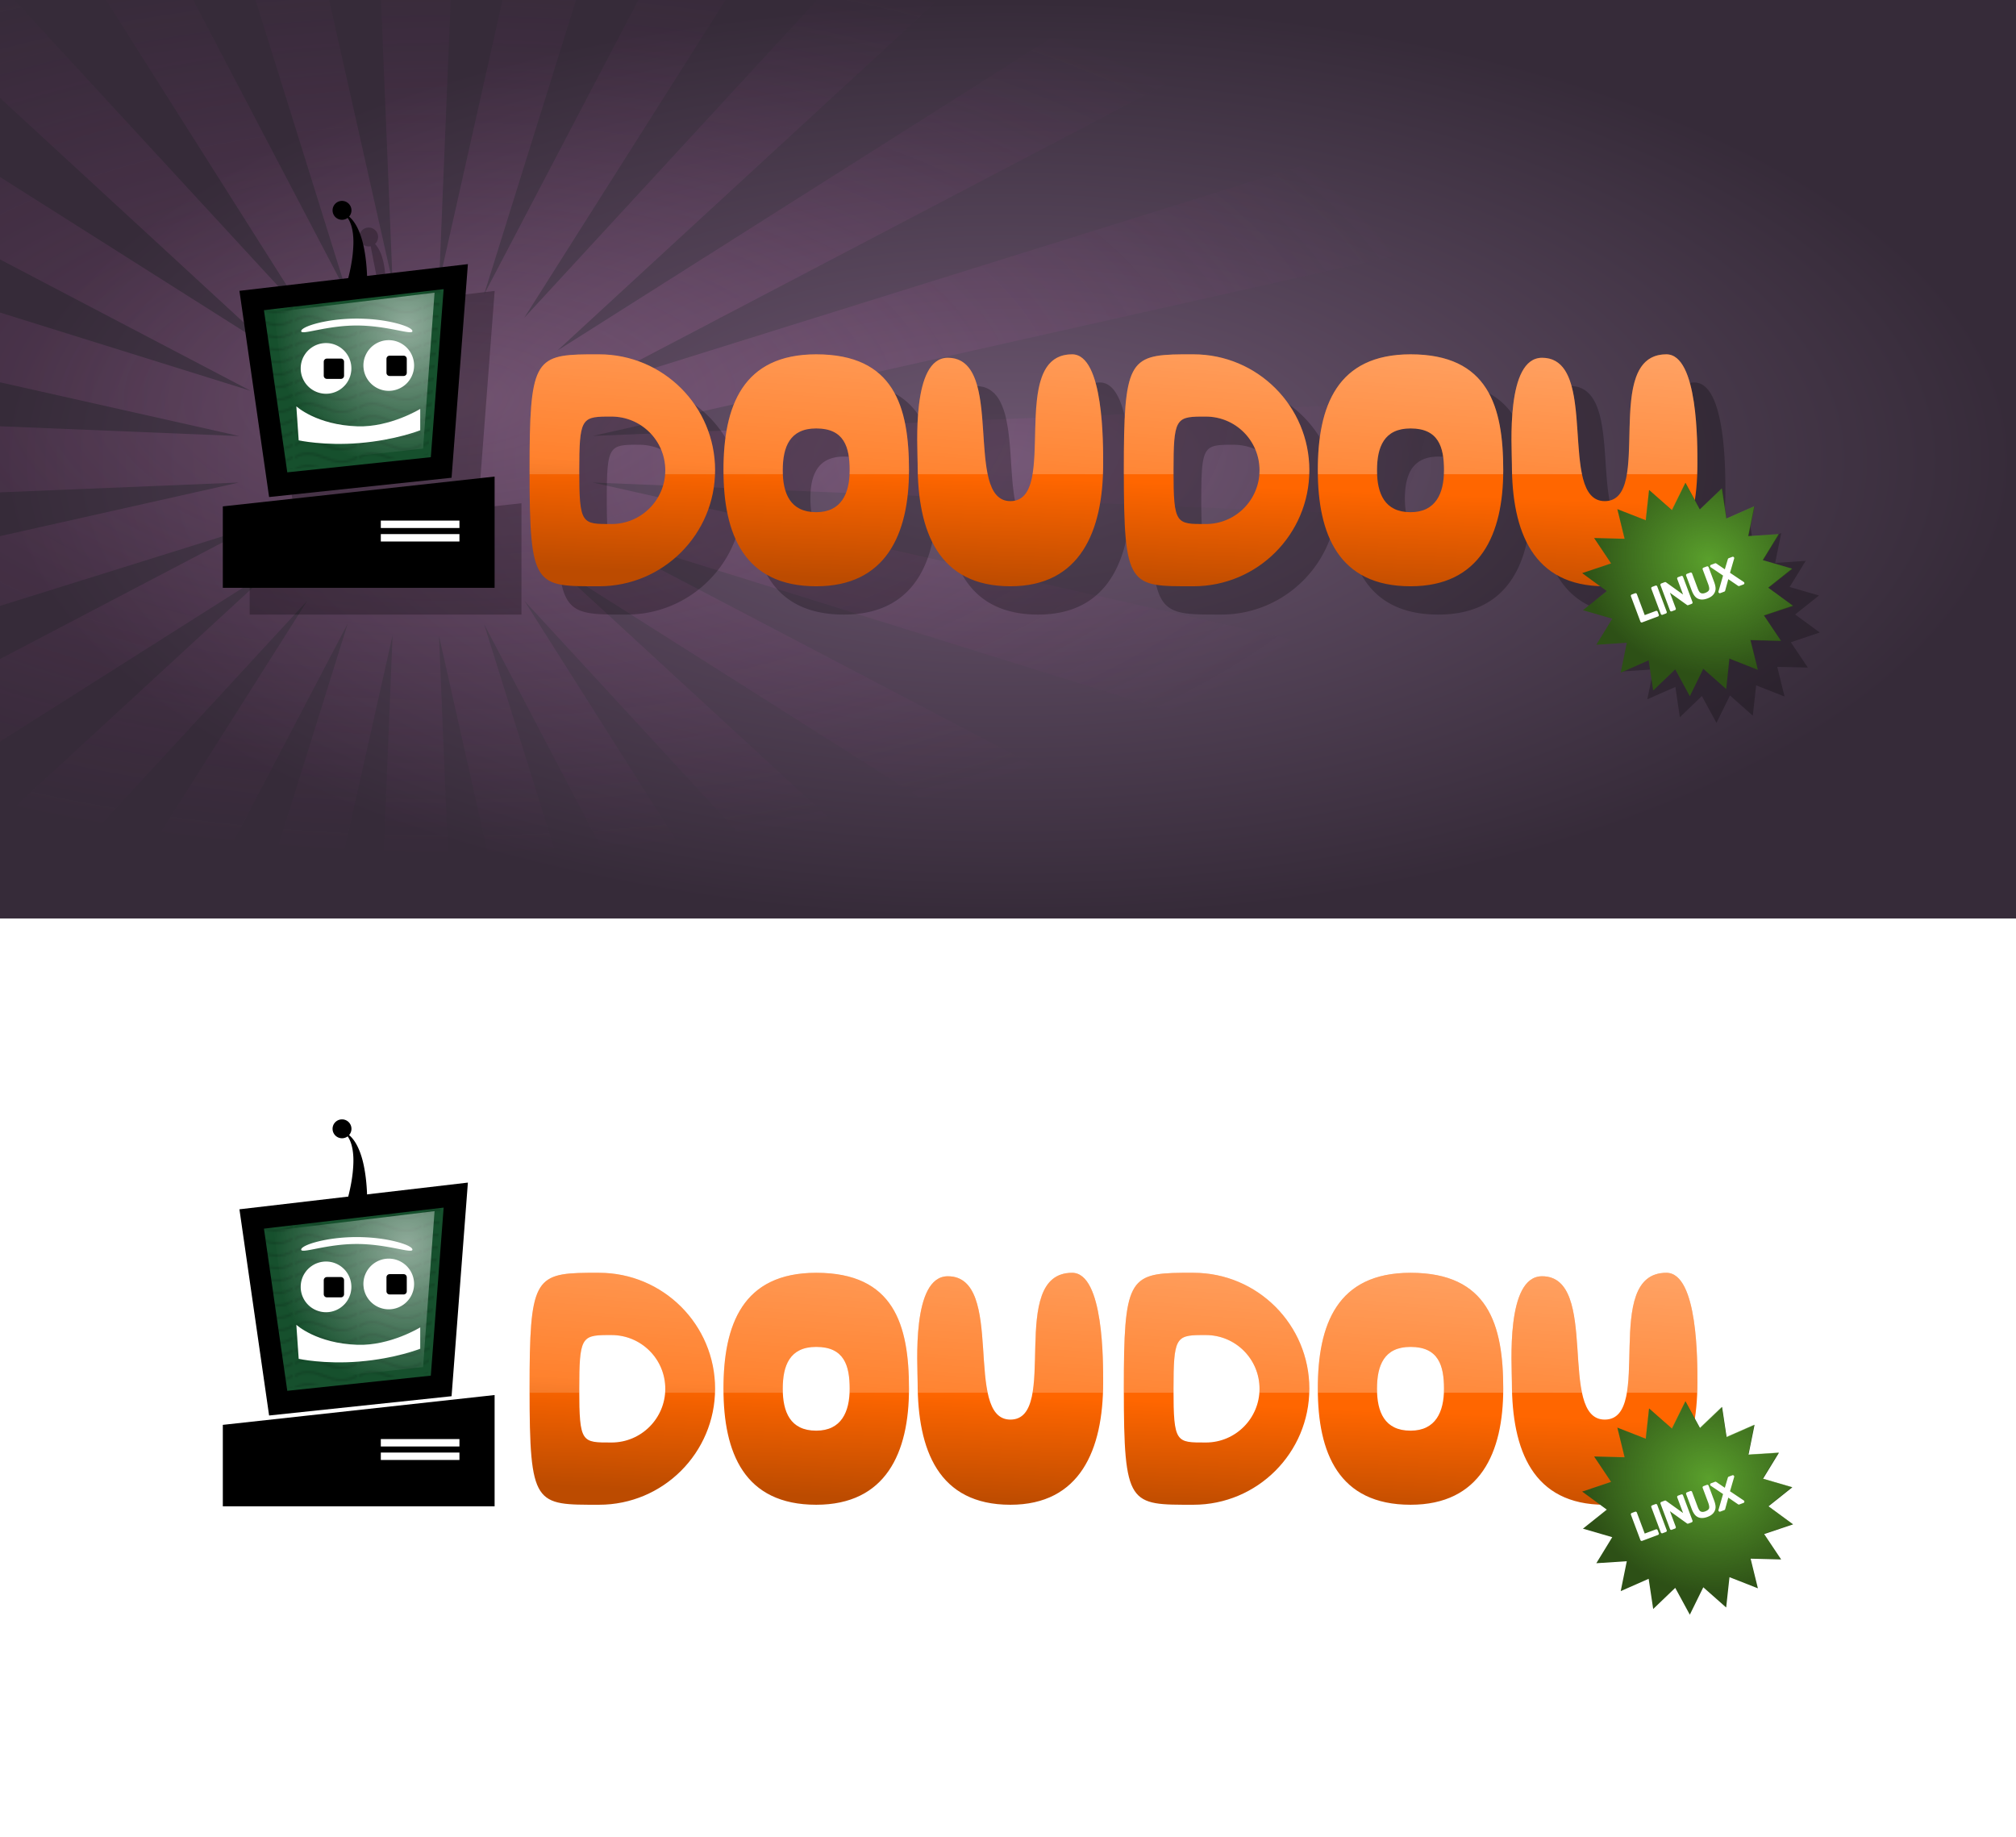 <svg xmlns="http://www.w3.org/2000/svg" xmlns:xlink="http://www.w3.org/1999/xlink" viewBox="0 0 755.71 688.57"><defs><pattern id="a" xlink:href="#b" patternTransform="translate(1935.3 1013.6)"/><pattern id="b" xlink:href="#c" patternTransform="translate(67.664 -36.799)"/><pattern id="c" height="5.181" width="30.066" patternUnits="userSpaceOnUse"><path d="M7.597.061C5.079-.187 2.656.302-.01 1.788v1.273c2.783-1.63 5.183-2.009 7.482-1.781 2.298.228 4.497 1.081 6.781 1.938 4.567 1.713 9.551 3.458 15.813-.157l-.004-1.273c-6.44 3.709-10.816 1.982-15.371.273-2.278-.854-4.576-1.75-7.094-2z"/></pattern><pattern id="f" height="5.181" width="30.066" patternUnits="userSpaceOnUse"><path d="M7.597.061C5.079-.187 2.656.302-.01 1.788v1.273c2.783-1.63 5.183-2.009 7.482-1.781 2.298.228 4.497 1.081 6.781 1.938 4.567 1.713 9.551 3.458 15.813-.157l-.004-1.273c-6.44 3.709-10.816 1.982-15.371.273-2.278-.854-4.576-1.75-7.094-2z"/></pattern><pattern id="o" xlink:href="#a" patternTransform="translate(1420.9 1059.1)"/><pattern id="l" xlink:href="#d" patternTransform="translate(1420.9 1059.1)"/><pattern id="d" xlink:href="#e" patternTransform="translate(1935.3 1013.6)"/><pattern id="e" xlink:href="#f" patternTransform="translate(67.664 -36.799)"/><radialGradient id="m" gradientUnits="userSpaceOnUse" cy="716.1" cx="838.72" gradientTransform="matrix(1.488 0 0 1.606 970.97 676.65)" r="43.267"><stop offset="0" stop-color="#fff"/><stop offset="1" stop-color="#fff" stop-opacity="0"/></radialGradient><radialGradient id="g" gradientUnits="userSpaceOnUse" cy="1060.9" cx="3031.4" gradientTransform="matrix(1 0 0 .456 -2654.3 -170.97)" r="377.86"><stop offset="0" stop-color="#6d5771"/><stop offset="1" stop-color="#362b39"/></radialGradient><radialGradient id="h" gradientUnits="userSpaceOnUse" cy="1009.9" cx="2822.3" gradientTransform="matrix(1 0 0 .456 -2654.3 -170.98)" r="377.86"><stop offset="0" stop-color="#f59fe4"/><stop offset="1" stop-color="#b4329a" stop-opacity="0"/></radialGradient><radialGradient id="n" gradientUnits="userSpaceOnUse" cy="513.79" cx="1145.3" gradientTransform="matrix(1.22 0 0 1.081 -250.45 -42.014)" r="74.751"><stop offset="0" stop-color="#5aa02c"/><stop offset="1" stop-color="#5aa02c" stop-opacity="0"/></radialGradient><linearGradient id="k" y2="1571" gradientUnits="userSpaceOnUse" x2="1144.6" y1="1433.2" x1="1154.6"><stop offset="0" stop-color="#fff"/><stop offset="1" stop-color="#fff" stop-opacity="0"/></linearGradient><linearGradient id="j" y2="1542.3" gradientUnits="userSpaceOnUse" x2="1059.4" y1="1502.9" x1="1061"><stop offset="0" stop-color="#f60"/><stop offset="1" stop-color="#bc4b00"/></linearGradient><filter id="i" width="1.079" y="-.125" x="-.039" height="1.25" color-interpolation-filters="sRGB"><feGaussianBlur stdDeviation="9.678"/></filter></defs><path fill="url(#g)" d="M-.714 140.22h755.71v344.29H-.714z" transform="translate(.714 -140.22)"/><path d="M-.714 140.22v36.719l102.81 94.719-102.81-65.094v30.906l93.969 49.25-93.97-29.344v26.156l89.75 20.156-89.75-3.687v24.78l89.564-3.687-89.563 20.094v26.156l94.188-29.438L-.714 387.25v30.969l102.63-65-102.63 94.562V484.5h5.437l109.75-119.09L39.035 484.5h32.688l57.906-110.53L95.1 484.5h27.53l23.812-106.09-4.343 106.09h26.094l-4.344-105.88 23.78 105.88h27.595l-34.47-110.31 57.813 110.31h32.719l-75.47-119.12 109.75 119.12h45.282l-142.72-131.44 207.56 131.44h79.656l.281-.5-278.59-145.97 300.28 93.75 11.188-41.781-307.03-68.906 314.38 12.906v-43.25l-314.38 12.875 306.97-68.906-11.125-41.75-300.44 93.844 278.75-146.06-.312-.531h-79.531l-207.56 131.41 142.66-131.41H305.57L195.79 259.38l75.469-119.16h-32.688l-57.844 110.41 34.5-110.41h-27.562l-23.781 105.91 4.343-105.91h-26.125l4.344 105.91-23.781-105.91H95.072L129.51 250.5 71.729 140.22h-32.72l75.345 119-109.66-119H-.712zm155.68 171.53h.156l.281.063h.062l.031.03.219.188v.094l.062.25-.062.25v.062l-.125.125-.25.188h-.312l-.188-.094h-.062l-.03-.031-.095-.063-.03-.062-.032-.063v-.03l-.094-.282v-.125l.031-.062.094-.188.031-.094.094-.03.094-.095.125-.03z" opacity=".2" fill="url(#h)" transform="translate(.714 -140.22)"/><path d="M137.49 225.53c-1.954 0-3.531 1.577-3.531 3.531s1.577 3.531 3.531 3.531c.255 0 .51-.01.75-.062l4.219 21.688-43.375 5.094 11.125 77.28 68.406-7.218 6.094-80.094-41.25 4.844c.583-5.62 1.126-17.341-3.594-22.47a3.493 3.493 0 001.156-2.593 3.526 3.526 0 00-3.531-3.531zm92.438 58.062c-20.017.187-21.812 2.989-21.812 43.5v1.469c.051 42.548 2.33 42.03 26.062 42.03 24.017 0 43.5-19.482 43.5-43.5s-19.483-43.5-43.5-43.5c-1.501 0-2.916-.012-4.25 0zm85.688 0c-.863 0-1.708.025-2.531.063-25.523 1.163-32.25 20.17-32.25 43.438 0 24.016 7.77 43.5 34.78 43.5 26.112 0 34.782-19.484 34.782-43.5s-5.671-43.5-34.781-43.5zm95.969 0c-.62 0-1.217.057-1.781.125a12.72 12.72 0 00-1.094.188c-.071.014-.149.015-.219.03-.447.104-.87.227-1.281.376l-.094.03c-.277.104-.552.221-.813.345-.191.09-.38.18-.562.28a9.471 9.471 0 00-.75.47 10.074 10.074 0 00-.719.53c-.17.14-.338.289-.5.438-.255.237-.485.487-.718.75-.156.175-.323.346-.47.532-.126.16-.254.33-.374.5-.074.103-.148.206-.219.312-.214.321-.401.653-.594 1-.012.021-.02.042-.03.063a18.285 18.285 0 00-1.032 2.25c-.049.128-.109.244-.156.375v.03c-.22.607-.414 1.256-.594 1.907-.018.064-.045.124-.063.188a38.17 38.17 0 00-.844 4.093c-.013.084-.019.166-.03.25-.107.71-.2 1.453-.282 2.188-.096.868-.181 1.73-.25 2.625-.658 8.516-.222 18.082-1.406 25.094h.03c-1.008 5.968-3.209 10.094-8.312 10.094-5.332 0-7.636-4.81-8.812-11.531a50.127 50.127 0 01-.156-.938c-.035-.223-.061-.46-.094-.687a83.232 83.232 0 01-.47-3.844c-.2-2.077-.353-4.27-.5-6.469-.074-1.128-.141-2.27-.218-3.406a274.717 274.717 0 00-.281-3.875l-.031-.344a131.41 131.41 0 00-.313-3.218v-.032a82.686 82.686 0 00-.437-3.406c-.04-.264-.082-.52-.125-.781-.048-.295-.104-.586-.156-.875-.25-1.39-.522-2.716-.875-3.969-.01-.032-.022-.061-.031-.094a28.349 28.349 0 00-.625-1.875c-.012-.032-.02-.062-.031-.093a21.802 21.802 0 00-.532-1.313 18.604 18.604 0 00-.593-1.25c-.145-.27-.281-.526-.438-.781a13.234 13.234 0 00-.219-.344c-.09-.14-.186-.272-.28-.406a12.134 12.134 0 00-.47-.625c-.019-.024-.043-.04-.062-.063-.042-.05-.082-.106-.125-.156-.146-.172-.282-.34-.437-.5a11.198 11.198 0 00-.188-.187c-.137-.135-.294-.25-.437-.375a9.699 9.699 0 00-.5-.407c-.053-.04-.102-.085-.156-.125a9.005 9.005 0 00-3.157-1.468c-.079-.02-.169-.014-.25-.032a11.2 11.2 0 00-2.468-.28c-13.693 0-11.313 33.361-11.313 39.874 0 25.292 7.77 45.812 34.78 45.812 26.112 0 34.782-20.52 34.782-45.812 0-7.386.277-41.188-11.625-41.188zm41.219 0c-20.017.187-21.844 2.989-21.844 43.5v1.469c.051 42.548 2.36 42.03 26.094 42.03 24.017 0 43.469-19.482 43.469-43.5s-19.451-43.5-43.469-43.5c-1.501 0-2.916-.012-4.25 0zm85.688 0c-.863 0-1.708.025-2.531.063-25.523 1.163-32.25 20.17-32.25 43.438 0 24.016 7.77 43.5 34.78 43.5 26.112 0 34.75-19.484 34.75-43.5 0-1.502-.013-3.008-.061-4.47-.146-4.385-.544-8.567-1.282-12.468-2.705-14.304-10.174-24.681-28.219-26.313a57.332 57.332 0 00-5.187-.25zm95.906 0a14.343 14.343 0 00-2.844.313c-.07.014-.149.015-.218.03-.448.104-.872.227-1.282.376l-.094.03c-.277.104-.552.221-.812.345-.192.09-.38.18-.563.28a9.435 9.435 0 00-.75.47 10.04 10.04 0 00-.719.53c-.17.14-.338.289-.5.438-.255.237-.485.487-.718.75-.156.175-.323.346-.469.532-.127.16-.255.33-.375.5-.074.103-.148.206-.219.312-.214.321-.401.653-.594 1-.012.021-.02.042-.03.063a18.285 18.285 0 00-1.032 2.25c-.049.128-.109.244-.156.375v.03a26.277 26.277 0 00-.594 1.907c-.017.064-.045.124-.062.188a38.17 38.17 0 00-.844 4.093c-.013.084-.019.166-.03.25-.106.71-.2 1.453-.282 2.188a75.98 75.98 0 00-.25 2.625 107.15 107.15 0 00-.125 1.844c-.024.403-.043.812-.063 1.218a205.287 205.287 0 00-.156 4.563v.031c-.033 1.24-.065 2.49-.094 3.719l-.031 1.406c-.019.762-.038 1.533-.062 2.281-.01.23-.023.46-.031.688a98.873 98.873 0 01-.406 6.219c-.015.145-.016.294-.031.437-.014.126-.017.25-.031.375-.826 7.194-2.887 12.406-8.625 12.406-5.333 0-7.632-4.81-8.813-11.53-.01-.031.01-.064 0-.095a56.099 56.099 0 01-.25-1.53 83.37 83.37 0 01-.625-5.595c-.224-2.639-.406-5.37-.593-8.125-.088-1.293-.176-2.593-.282-3.875-.032-.39-.059-.768-.094-1.156-.016-.18-.046-.351-.062-.531a107.19 107.19 0 00-.343-3.281 75.256 75.256 0 00-.282-2.031c-.302-1.992-.663-3.881-1.156-5.625-.01-.033-.022-.062-.031-.094-.379-1.324-.815-2.566-1.344-3.688-.135-.287-.291-.572-.437-.843a14.227 14.227 0 00-.938-1.532 12.19 12.19 0 00-.468-.625c-.02-.023-.044-.04-.063-.062a10.863 10.863 0 00-1.188-1.219 9.699 9.699 0 00-.5-.406c-.053-.04-.102-.086-.156-.125a9.006 9.006 0 00-3.156-1.469c-.07-.017-.148-.015-.22-.031a11.204 11.204 0 00-2.5-.281c-13.693 0-11.311 33.362-11.311 39.875 0 24.842 7.544 45.069 33.406 45.78l1.719 1.25-8.97 7.126 11 3.187-5.968 9.781 11.406-.781-2.281 11.219 10.5-4.625 1.687 11.344 8.25-7.937 5.47 10.062 5.062-10.281 8.562 7.593 1.25-11.375 10.656 4.188-2.75-11.125 11.47.281-6.376-9.5 10.844-3.656-9.219-6.75 8.938-7.125-11-3.188 6-9.78-11.437.78 2.281-11.219-10.469 4.625-1.719-11.344-8.25 7.938-1.5-2.75c.677-4.331 1-8.94 1-13.72 0-7.385.246-41.187-11.656-41.187zm-397.53 23.344c.619-.01 1.273 0 1.969 0 11.134 0 20.187 9.023 20.187 20.156a20.722 20.722 0 01-.062 1.469c-.761 10.44-9.492 18.688-20.125 18.688-11.134 0-12.094.292-12.094-20.156 0-2.348.022-4.45.062-6.282.286-12.824 1.942-13.799 10.062-13.875zm222.88 0c.619-.01 1.273 0 1.969 0 11.133 0 20.156 9.023 20.156 20.156 0 .5-.058.978-.094 1.469h.03c-.758 10.44-9.46 18.688-20.093 18.688-11.134 0-12.125.292-12.125-20.156 0-2.348.02-4.45.062-6.281.293-12.824 1.974-13.8 10.094-13.875zm-144.12 4.438c10.513 0 12.531 7.044 12.531 15.718 0 .5-.041.982-.062 1.47h.031c-.348 7.98-3.613 14.25-12.5 14.25-9.755 0-12.562-7.046-12.562-15.72 0-.542.01-1.097.031-1.625.106-2.639.497-5.07 1.312-7.156.163-.417.364-.831.563-1.219 1.786-3.486 5.047-5.719 10.656-5.719zm222.88 0c10.513 0 12.531 7.044 12.531 15.718 0 .5-.041.982-.062 1.47h.031c-.348 7.98-3.613 14.25-12.5 14.25-9.755 0-12.594-7.046-12.594-15.72 0-.542.01-1.097.031-1.625.108-2.639.524-5.07 1.344-7.156.164-.417.331-.831.531-1.219 1.795-3.486 5.078-5.719 10.688-5.719zm-343.75 17.5L92.878 340.06v30.531h101.88v-41.719z" opacity=".5" filter="url(#i)" transform="translate(.714 -140.22)"/><path d="M890.66 1457.9c-19.296.18-21.031 2.854-21.031 41.906 0 42.522 1.973 41.937 25.125 41.937s41.938-18.785 41.938-41.937-18.785-41.906-41.938-41.906c-1.447 0-2.807-.012-4.094 0zm82.594 0c-26.616 0-33.531 18.755-33.531 41.906 0 23.152 7.493 41.937 33.531 41.937 25.171 0 33.531-18.786 33.531-41.937 0-23.152-5.47-41.906-33.531-41.906zm92.5 0c-23.767 0-4.3 53.062-22.312 53.062-17.219 0-1.583-51.812-22.625-51.812-13.2 0-10.906 32.159-10.906 38.438 0 24.381 7.493 44.156 33.531 44.156 25.171 0 33.531-19.775 33.531-44.156 0-7.12.255-39.688-11.219-39.688zm39.75 0c-19.296.18-21.062 2.854-21.062 41.906 0 42.522 2.004 41.937 25.156 41.937s41.906-18.785 41.906-41.937-18.754-41.906-41.906-41.906c-1.447 0-2.807-.012-4.094 0zm82.594 0c-26.616 0-33.531 18.755-33.531 41.906 0 23.152 7.493 41.937 33.531 41.937 25.171 0 33.5-18.786 33.5-41.937 0-23.152-5.438-41.906-33.5-41.906zm92.469 0c-23.767 0-4.27 53.062-22.281 53.062-17.219 0-1.614-51.812-22.656-51.812-13.2 0-10.906 32.159-10.906 38.438 0 24.381 7.525 44.156 33.562 44.156 25.171 0 33.5-19.775 33.5-44.156 0-7.12.255-39.688-11.219-39.688zm-383.22 22.5c.596-.01 1.236 0 1.906 0 10.733 0 19.438 8.674 19.438 19.406s-8.705 19.437-19.438 19.437-11.656.275-11.656-19.437c0-18.103.805-19.323 9.75-19.406zm214.84 0c.596-.01 1.236 0 1.906 0 10.732 0 19.406 8.674 19.406 19.406s-8.674 19.437-19.406 19.437c-10.733 0-11.688.275-11.688-19.437 0-18.103.836-19.323 9.782-19.406zm-138.94 4.281c10.135 0 12.094 6.764 12.094 15.125s-3.003 15.156-12.094 15.156c-9.404 0-12.094-6.795-12.094-15.156s2.481-15.125 12.094-15.125zm214.84 0c10.134 0 12.094 6.764 12.094 15.125s-3.003 15.156-12.094 15.156c-9.404 0-12.125-6.795-12.125-15.156s2.512-15.125 12.125-15.125z" fill="url(#j)" transform="translate(-703.296 -1379.02) scale(1.037)"/><path d="M890.66 1457.9c-19.296.18-21.031 2.854-21.031 41.906v1.438h17.969c-.002-.515 0-.893 0-1.438 0-18.103.804-19.322 9.75-19.406.596-.01 1.236 0 1.906 0 10.733 0 19.438 8.674 19.438 19.406 0 .482-.028.965-.062 1.438h18.03c.017-.479.032-.956.032-1.438 0-23.152-18.785-41.906-41.938-41.906-1.447 0-2.807-.012-4.094 0zm82.594 0c-26.616 0-33.531 18.755-33.531 41.906 0 .486.025.956.031 1.438h21.437c-.019-.47-.03-.957-.03-1.438 0-8.361 2.48-15.125 12.093-15.125 10.134 0 12.094 6.764 12.094 15.125 0 .48-.042.968-.062 1.438h21.47c.01-.479.03-.956.03-1.438 0-23.152-5.47-41.906-33.53-41.906zm92.5 0c-17.274 0-11.727 28.028-14.313 43.344h25.438c.044-1.209.094-2.422.094-3.656 0-7.12.255-39.688-11.219-39.688zm39.75 0c-19.296.18-21.063 2.854-21.063 41.906v1.438h17.969v-1.438c0-18.103.836-19.322 9.781-19.406.596-.01 1.236 0 1.906 0 10.732 0 19.406 8.674 19.406 19.406 0 .482-.028.965-.063 1.438h18.031c.016-.479.031-.956.031-1.438 0-23.152-18.754-41.906-41.906-41.906-1.447 0-2.807-.012-4.093 0zm82.594 0c-26.616 0-33.531 18.755-33.531 41.906 0 .486.025.956.031 1.438h21.406c-.019-.47-.031-.957-.031-1.438 0-8.361 2.513-15.125 12.125-15.125 10.134 0 12.094 6.764 12.094 15.125 0 .48-.042.968-.062 1.438h21.437c.01-.479.031-.956.031-1.438 0-23.152-5.438-41.906-33.5-41.906zm92.469 0c-17.274 0-11.704 28.028-14.281 43.344h25.406c.044-1.209.094-2.422.094-3.656 0-7.12.255-39.688-11.219-39.688zm-259.75 1.25c-13.2 0-10.906 32.159-10.906 38.438 0 1.238.022 2.444.062 3.656h25.25c-3.155-15 .815-42.094-14.406-42.094zm214.81 0c-13.2 0-10.906 32.159-10.906 38.438 0 1.238.022 2.444.062 3.656h25.281c-3.164-15 .783-42.094-14.437-42.094z" opacity=".442" fill="url(#k)" transform="translate(-703.296 -1379.02) scale(1.037)"/><path d="M83.526 189.82v30.532h101.88v-41.708zM89.754 109.018l11.121 77.296 68.4-7.23 6.116-80.074z"/><path d="M98.94 116.258l8.749 60.803 53.804-5.686 4.812-62.99z" fill="#16502d"/><path d="M2148.7 1817.5l11.238 78.105 69.115-7.304 6.18-80.914z" opacity=".144" fill="url(#l)" transform="translate(-1573.78 -1298.63) scale(.778)"/><path d="M2154.7 1819.6l10.069 72.513 61.928-6.781 5.538-75.121z" opacity=".524" fill="url(#m)" transform="translate(-1573.78 -1298.63) scale(.778)"/><path d="M131.716 138.002a9.499 9.499 0 11-18.997 0 9.499 9.499 0 0118.997 0zM155.226 136.912a9.499 9.499 0 11-18.997 0 9.499 9.499 0 0118.997 0zM133.738 122.019c-11.514 0-20.838 3.773-20.838 2.1s9.323-4.69 20.838-4.69 20.86 3.017 20.86 4.69c0 1.673-9.345-2.1-20.86-2.1z" fill="#fff"/><path stroke-linejoin="round" stroke="#000" stroke-linecap="round" stroke-width="2.335" d="M122.528 140.858v-5.276h5.277v5.276zM146.038 139.768v-5.276h5.277v5.276z"/><path d="M111.084 152.302l.884 12.764s9.516 2.114 22.779 1.02c13.573-1.119 22.779-4.805 22.779-4.805v-7.997s-11.268 6.924-23.499 6.524c-15.434-.505-22.942-7.506-22.942-7.506z" fill="#fff"/><path d="M129.924 106.45l7.687 1.226v-.078c0-.073.008-.145.008-.215a64.83 64.83 0 00-.015-3.616c-.088-2.907-.333-5.818-.79-8.688-.497-3.196-1.281-6.46-2.694-9.418-.632-1.326-1.425-2.602-2.423-3.673-.92-.989-2.039-1.775-3.25-2.202 1.057.729 1.855 1.724 2.425 2.798.624 1.174.989 2.45 1.233 3.75.547 2.919.416 5.894.112 8.888-.285 2.662-.774 5.29-1.393 7.892-.199.83-.41 1.648-.638 2.453-.064.224-.128.443-.193.656l-.053.17c-.008.013-.01.027-.014.041 0 .008 0 .01-.007.015z" fill-rule="evenodd"/><path d="M131.745 78.79a3.539 3.539 0 11-7.077 0 3.539 3.539 0 017.077 0z"/><g fill="#fff"><path d="M142.753 195.144h29.47v2.78h-29.47zM142.753 200.204h29.47v2.78h-29.47z"/></g><path d="M593.087 214.838l10.856-3.638-6.372-9.513 11.446.294-2.733-11.118 10.655 4.19 1.234-11.382 8.579 7.582 5.052-10.274 5.469 10.06 8.262-7.927 1.698 11.323 10.475-4.623-2.278 11.22 11.424-.76-5.977 9.765 10.995 3.192-8.957 7.132 9.241 6.76-10.856 3.638 6.371 9.513-11.446-.294 2.734 11.118-10.655-4.191-1.234 11.383-8.58-7.583-5.052 10.275-5.468-10.06-8.262 7.927-1.698-11.323-10.475 4.623 2.277-11.22-11.424.76 5.978-9.765-10.996-3.192 8.957-7.132z" fill="#2d5016"/><path transform="rotate(14.999 865.312 357.33) scale(.532)" d="M1062.7 545.27l17.937-11.885-16.193-14.169 20.92-5.033-10.37-18.853 21.38 2.425-3.296-21.263 19.26 9.592 4.175-21.108 14.82 15.6 11.141-18.407 8.59 19.728 16.766-13.486 1.324 21.476 20.367-6.939-6.101 20.634 21.512.446-12.79 17.303 20.062 7.777-17.937 11.885 16.192 14.169-20.92 5.033 10.37 18.853-21.38-2.426 3.296 21.263-19.261-9.591-4.175 21.108-14.819-15.6-11.142 18.407-8.59-19.728-16.765 13.486-1.324-21.476-20.367 6.938 6.1-20.634-21.511-.445 12.79-17.303z" fill="url(#n)"/><g stroke-linejoin="round" stroke="#fff" stroke-linecap="round" stroke-width="1.032" fill="#fff"><path d="M615.398 232.82l-3.552-9.482 1.255-.47 3.132 8.364 4.67-1.75.42 1.12zM623.04 229.959l-3.552-9.483 1.255-.47 3.551 9.483zM626.486 228.668l-3.552-9.483 1.287-.482 7.77 5.58-2.79-7.445 1.204-.45 3.551 9.482-1.287.482-7.771-5.586 2.79 7.451zM638.744 213.27l1.255-.47 2.051 5.479c.357.953.533 1.75.527 2.391-.005.642-.224 1.244-.655 1.806-.43.562-1.103 1.014-2.018 1.357-.888.332-1.672.451-2.351.357a2.8 2.8 0 01-1.708-.876c-.458-.49-.876-1.237-1.252-2.242l-2.052-5.478 1.255-.47 2.05 5.472c.308.823.611 1.402.91 1.734.3.333.676.536 1.128.607.452.072.948.007 1.487-.195.922-.346 1.502-.801 1.737-1.366.236-.566.131-1.443-.315-2.634zM644.681 221.853l1.817-6.315-4.935-3.33 1.494-.56 2.632 1.788c.547.37.946.664 1.199.879.082-.424.197-.878.346-1.362l.966-3.23 1.364-.512-1.657 5.718 5.468 3.668-1.553.581-3.654-2.489a17.495 17.495 0 01-.651-.478 17.36 17.36 0 01-.186.88l-1.143 4.197z"/></g><g><path fill="none" d="M-.006 344.29h755.71v344.29H-.006z"/><path d="M890.66 1457.9c-19.296.18-21.031 2.854-21.031 41.906 0 42.522 1.973 41.937 25.125 41.937s41.938-18.785 41.938-41.937-18.785-41.906-41.938-41.906c-1.447 0-2.807-.012-4.094 0zm82.594 0c-26.616 0-33.531 18.755-33.531 41.906 0 23.152 7.493 41.937 33.531 41.937 25.171 0 33.531-18.786 33.531-41.937 0-23.152-5.47-41.906-33.531-41.906zm92.5 0c-23.767 0-4.3 53.062-22.312 53.062-17.219 0-1.583-51.812-22.625-51.812-13.2 0-10.906 32.159-10.906 38.438 0 24.381 7.493 44.156 33.531 44.156 25.171 0 33.531-19.775 33.531-44.156 0-7.12.255-39.688-11.219-39.688zm39.75 0c-19.296.18-21.062 2.854-21.062 41.906 0 42.522 2.004 41.937 25.156 41.937s41.906-18.785 41.906-41.937-18.754-41.906-41.906-41.906c-1.447 0-2.807-.012-4.094 0zm82.594 0c-26.616 0-33.531 18.755-33.531 41.906 0 23.152 7.493 41.937 33.531 41.937 25.171 0 33.5-18.786 33.5-41.937 0-23.152-5.438-41.906-33.5-41.906zm92.469 0c-23.767 0-4.27 53.062-22.281 53.062-17.219 0-1.614-51.812-22.656-51.812-13.2 0-10.906 32.159-10.906 38.438 0 24.381 7.525 44.156 33.562 44.156 25.171 0 33.5-19.775 33.5-44.156 0-7.12.255-39.688-11.219-39.688zm-383.22 22.5c.596-.01 1.236 0 1.906 0 10.733 0 19.438 8.674 19.438 19.406s-8.705 19.437-19.438 19.437-11.656.275-11.656-19.437c0-18.103.805-19.323 9.75-19.406zm214.84 0c.596-.01 1.236 0 1.906 0 10.732 0 19.406 8.674 19.406 19.406s-8.674 19.437-19.406 19.437c-10.733 0-11.688.275-11.688-19.437 0-18.103.836-19.323 9.782-19.406zm-138.94 4.281c10.135 0 12.094 6.764 12.094 15.125s-3.003 15.156-12.094 15.156c-9.404 0-12.094-6.795-12.094-15.156s2.481-15.125 12.094-15.125zm214.84 0c10.134 0 12.094 6.764 12.094 15.125s-3.003 15.156-12.094 15.156c-9.404 0-12.125-6.795-12.125-15.156s2.512-15.125 12.125-15.125z" fill="url(#j)" transform="translate(-703.296 -1034.73) scale(1.037)"/><path d="M890.66 1457.9c-19.296.18-21.031 2.854-21.031 41.906v1.438h17.969c-.002-.515 0-.893 0-1.438 0-18.103.804-19.322 9.75-19.406.596-.01 1.236 0 1.906 0 10.733 0 19.438 8.674 19.438 19.406 0 .482-.028.965-.062 1.438h18.03c.017-.479.032-.956.032-1.438 0-23.152-18.785-41.906-41.938-41.906-1.447 0-2.807-.012-4.094 0zm82.594 0c-26.616 0-33.531 18.755-33.531 41.906 0 .486.025.956.031 1.438h21.437c-.019-.47-.03-.957-.03-1.438 0-8.361 2.48-15.125 12.093-15.125 10.134 0 12.094 6.764 12.094 15.125 0 .48-.042.968-.062 1.438h21.47c.01-.479.03-.956.03-1.438 0-23.152-5.47-41.906-33.53-41.906zm92.5 0c-17.274 0-11.727 28.028-14.313 43.344h25.438c.044-1.209.094-2.422.094-3.656 0-7.12.255-39.688-11.219-39.688zm39.75 0c-19.296.18-21.063 2.854-21.063 41.906v1.438h17.969v-1.438c0-18.103.836-19.322 9.781-19.406.596-.01 1.236 0 1.906 0 10.732 0 19.406 8.674 19.406 19.406 0 .482-.028.965-.063 1.438h18.031c.016-.479.031-.956.031-1.438 0-23.152-18.754-41.906-41.906-41.906-1.447 0-2.807-.012-4.093 0zm82.594 0c-26.616 0-33.531 18.755-33.531 41.906 0 .486.025.956.031 1.438h21.406c-.019-.47-.031-.957-.031-1.438 0-8.361 2.513-15.125 12.125-15.125 10.134 0 12.094 6.764 12.094 15.125 0 .48-.042.968-.062 1.438h21.437c.01-.479.031-.956.031-1.438 0-23.152-5.438-41.906-33.5-41.906zm92.469 0c-17.274 0-11.704 28.028-14.281 43.344h25.406c.044-1.209.094-2.422.094-3.656 0-7.12.255-39.688-11.219-39.688zm-259.75 1.25c-13.2 0-10.906 32.159-10.906 38.438 0 1.238.022 2.444.062 3.656h25.25c-3.155-15 .815-42.094-14.406-42.094zm214.81 0c-13.2 0-10.906 32.159-10.906 38.438 0 1.238.022 2.444.062 3.656h25.281c-3.164-15 .783-42.094-14.437-42.094z" opacity=".442" fill="url(#k)" transform="translate(-703.296 -1034.73) scale(1.037)"/><path d="M83.526 534.11v30.532h101.88v-41.708zM89.754 453.308l11.121 77.296 68.4-7.23 6.116-80.074z"/><path d="M98.94 460.548l8.749 60.803 53.804-5.686 4.812-62.99z" fill="#16502d"/><path d="M2148.7 1817.5l11.238 78.105 69.115-7.304 6.18-80.914z" opacity=".144" fill="url(#o)" transform="translate(-1573.78 -954.34) scale(.778)"/><path d="M2154.7 1819.6l10.069 72.513 61.928-6.781 5.538-75.121z" opacity=".524" fill="url(#m)" transform="translate(-1573.78 -954.34) scale(.778)"/><path d="M131.716 482.292a9.499 9.499 0 11-18.997 0 9.499 9.499 0 0118.997 0zM155.226 481.202a9.499 9.499 0 11-18.997 0 9.499 9.499 0 0118.997 0zM133.738 466.309c-11.514 0-20.838 3.773-20.838 2.1s9.323-4.69 20.838-4.69 20.86 3.017 20.86 4.69c0 1.673-9.345-2.1-20.86-2.1z" fill="#fff"/><path stroke-linejoin="round" stroke="#000" stroke-linecap="round" stroke-width="2.335" d="M122.528 485.148v-5.276h5.277v5.276zM146.038 484.058v-5.276h5.277v5.276z"/><path d="M111.084 496.592l.884 12.764s9.516 2.114 22.779 1.02c13.573-1.119 22.779-4.805 22.779-4.805v-7.997s-11.268 6.924-23.499 6.524c-15.434-.505-22.942-7.506-22.942-7.506z" fill="#fff"/><path d="M129.924 450.74l7.687 1.226v-.078c0-.073.008-.145.008-.215a64.83 64.83 0 00-.015-3.616c-.088-2.907-.333-5.818-.79-8.688-.497-3.196-1.281-6.46-2.694-9.418-.632-1.326-1.425-2.602-2.423-3.673-.92-.989-2.039-1.775-3.25-2.202 1.057.729 1.855 1.724 2.425 2.798.624 1.174.989 2.45 1.233 3.75.547 2.919.416 5.894.112 8.888-.285 2.662-.774 5.29-1.393 7.892-.199.83-.41 1.648-.638 2.453-.064.224-.128.443-.193.656l-.053.17c-.008.013-.01.027-.014.041 0 .008 0 .01-.007.015z" fill-rule="evenodd"/><path d="M131.745 423.08a3.539 3.539 0 11-7.077 0 3.539 3.539 0 017.077 0z"/><g fill="#fff"><path d="M142.753 539.434h29.47v2.78h-29.47zM142.753 544.494h29.47v2.78h-29.47z"/></g><path d="M593.087 559.128l10.856-3.638-6.372-9.513 11.446.294-2.733-11.118 10.655 4.19 1.234-11.382 8.579 7.582 5.052-10.274 5.469 10.06 8.262-7.927 1.698 11.323 10.475-4.623-2.278 11.22 11.424-.76-5.977 9.765 10.995 3.192-8.957 7.132 9.241 6.76-10.856 3.638 6.371 9.513-11.446-.294 2.734 11.118-10.655-4.191-1.234 11.383-8.58-7.583-5.052 10.275-5.468-10.06-8.262 7.927-1.698-11.323-10.475 4.623 2.277-11.22-11.424.76 5.978-9.765-10.996-3.192 8.957-7.132z" fill="#2d5016"/><path transform="rotate(14.999 -442.288 529.468) scale(.532)" d="M1062.7 545.27l17.937-11.885-16.193-14.169 20.92-5.033-10.37-18.853 21.38 2.425-3.296-21.263 19.26 9.592 4.175-21.108 14.82 15.6 11.141-18.407 8.59 19.728 16.766-13.486 1.324 21.476 20.367-6.939-6.101 20.634 21.512.446-12.79 17.303 20.062 7.777-17.937 11.885 16.192 14.169-20.92 5.033 10.37 18.853-21.38-2.426 3.296 21.263-19.261-9.591-4.175 21.108-14.819-15.6-11.142 18.407-8.59-19.728-16.765 13.486-1.324-21.476-20.367 6.938 6.1-20.634-21.511-.445 12.79-17.303z" fill="url(#n)"/><g stroke-linejoin="round" stroke="#fff" stroke-linecap="round" stroke-width="1.032" fill="#fff"><path d="M615.398 577.11l-3.552-9.482 1.255-.47 3.132 8.364 4.67-1.75.42 1.12zM623.04 574.249l-3.552-9.483 1.255-.47 3.551 9.483zM626.486 572.958l-3.552-9.483 1.287-.482 7.77 5.58-2.79-7.445 1.204-.45 3.551 9.482-1.287.482-7.771-5.586 2.79 7.451zM638.744 557.56l1.255-.47 2.051 5.479c.357.953.533 1.75.527 2.391-.005.642-.224 1.244-.655 1.806-.43.562-1.103 1.014-2.018 1.357-.888.332-1.672.451-2.351.357a2.8 2.8 0 01-1.708-.876c-.458-.49-.876-1.237-1.252-2.242l-2.052-5.478 1.255-.47 2.05 5.472c.308.823.611 1.402.91 1.734.3.333.676.536 1.128.607.452.072.948.007 1.487-.195.922-.346 1.502-.801 1.737-1.366.236-.566.131-1.443-.315-2.634zM644.681 566.143l1.817-6.315-4.935-3.33 1.494-.56 2.632 1.788c.547.37.946.664 1.199.879.082-.424.197-.878.346-1.362l.966-3.23 1.364-.512-1.657 5.718 5.468 3.668-1.553.581-3.654-2.489a17.495 17.495 0 01-.651-.478 17.36 17.36 0 01-.186.88l-1.143 4.197z"/></g></g></svg>